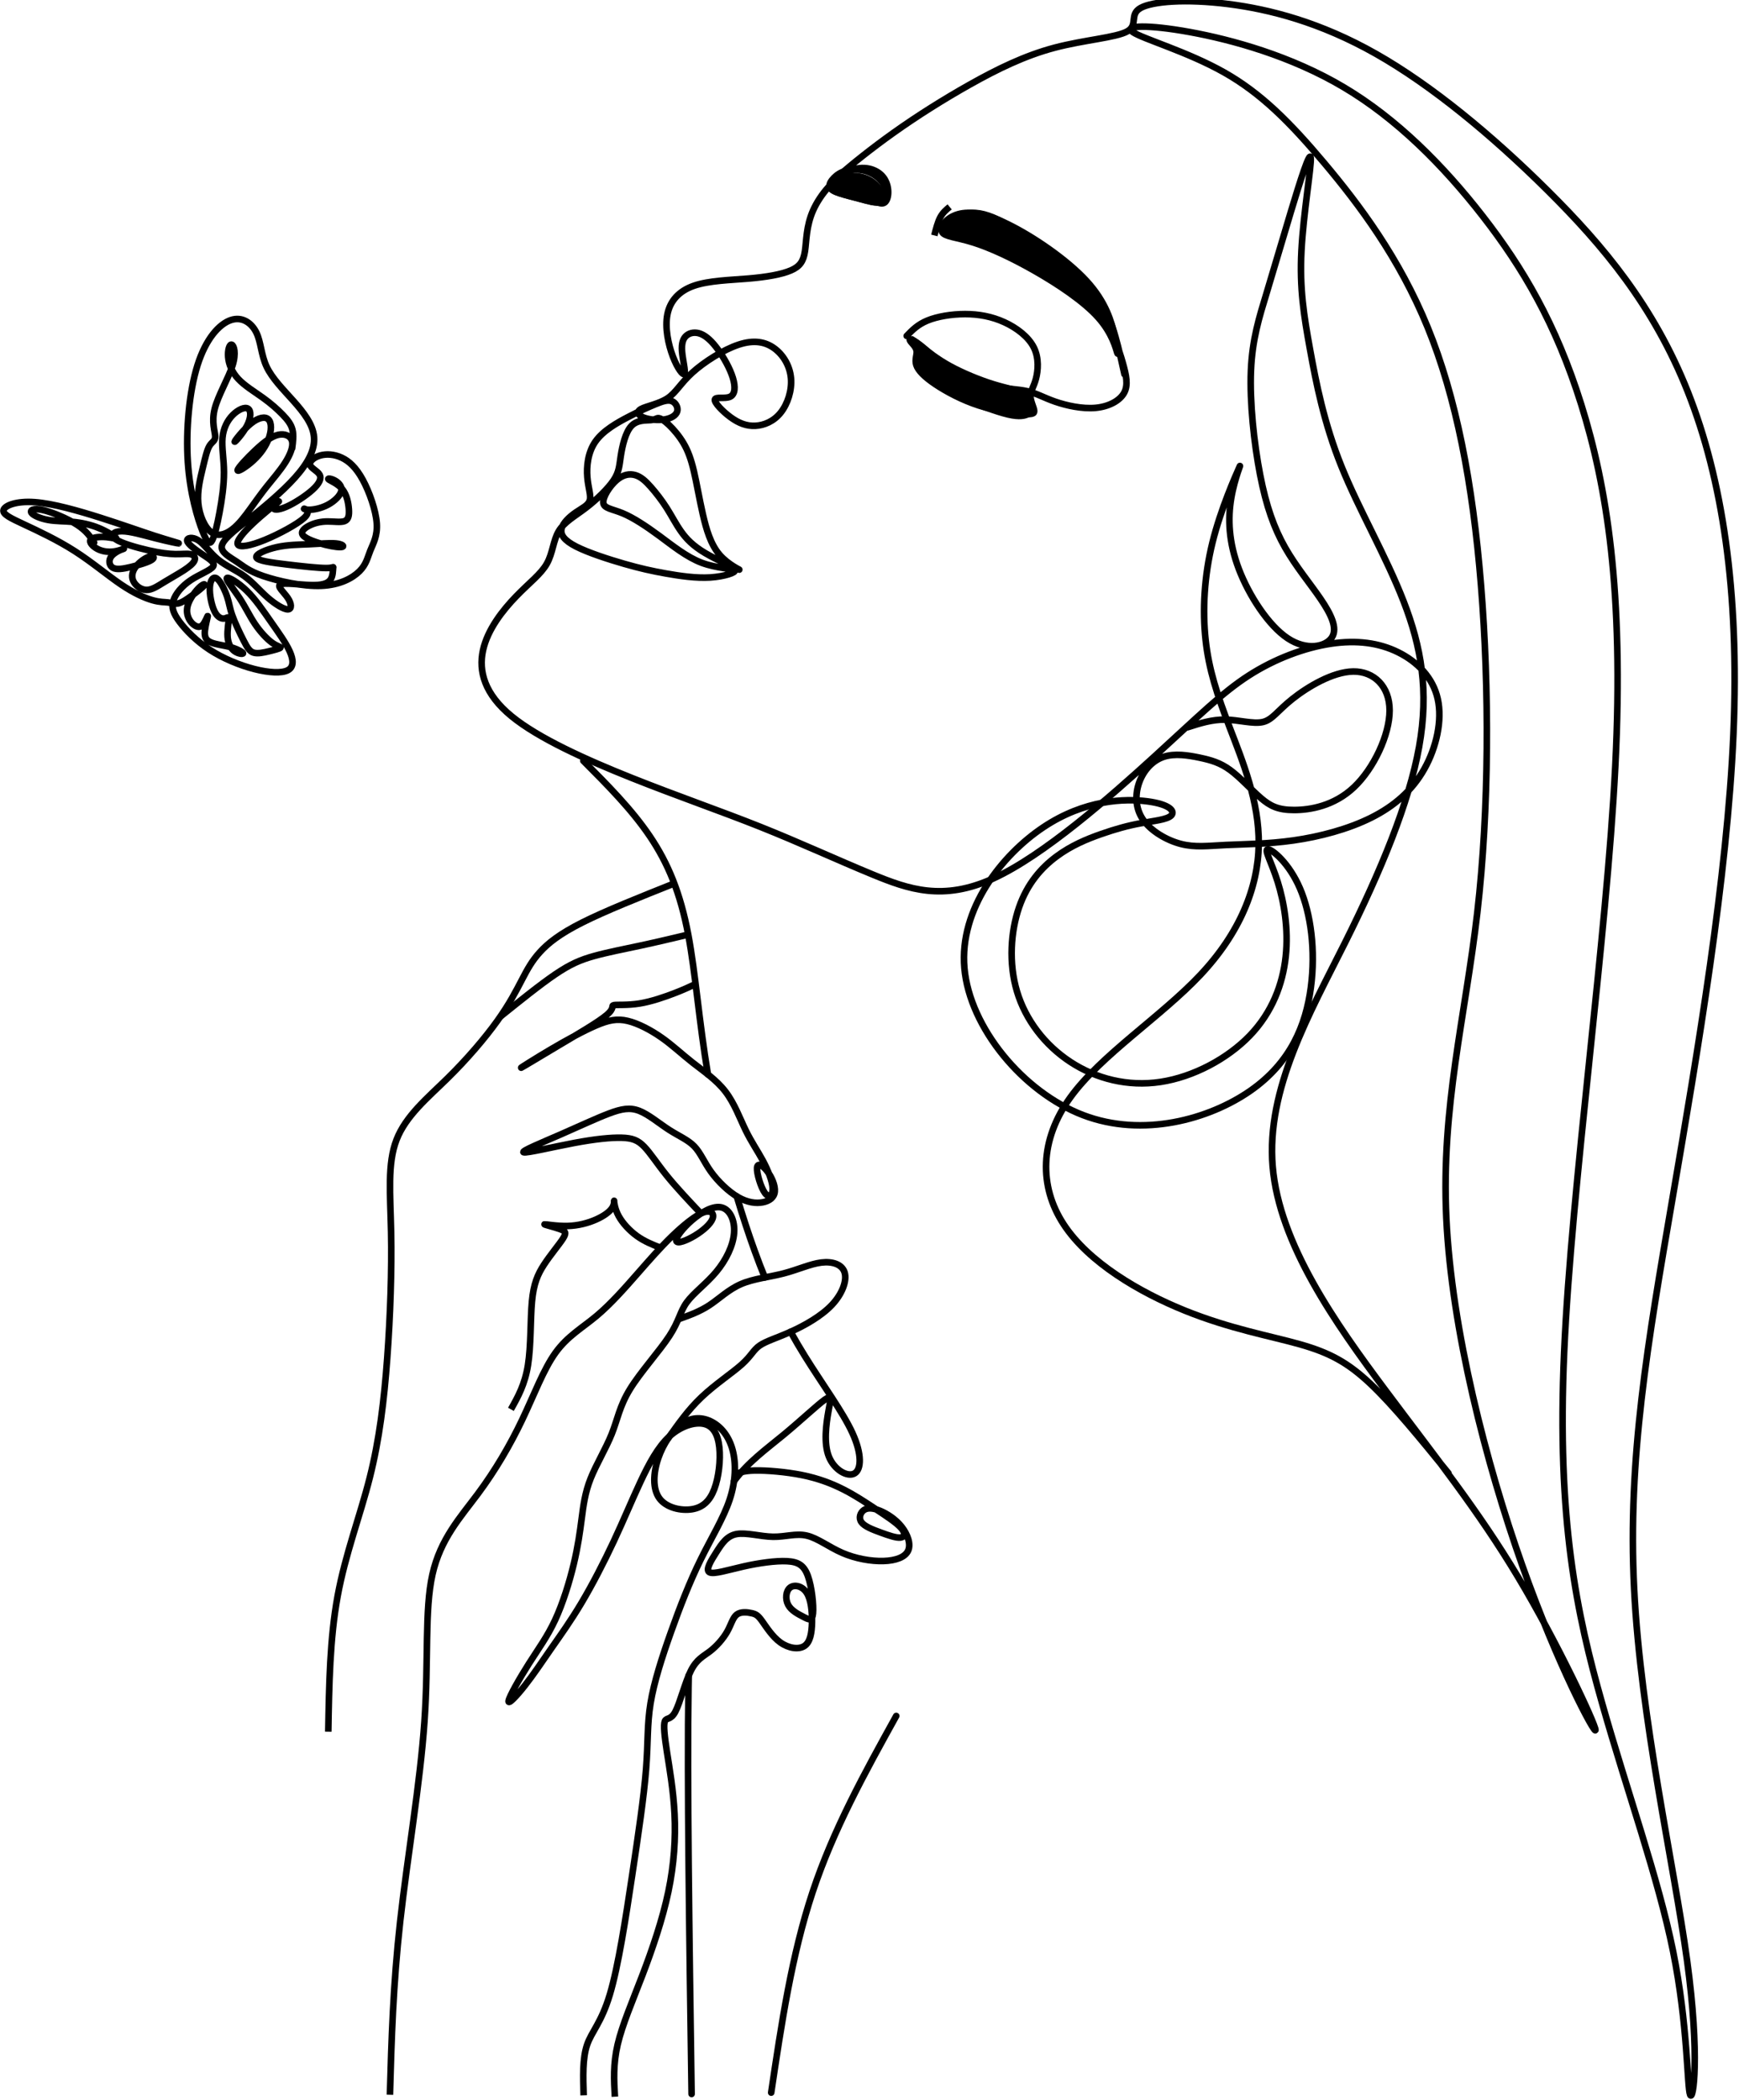 <?xml version="1.0" encoding="UTF-8"?><svg xmlns="http://www.w3.org/2000/svg" xmlns:xlink="http://www.w3.org/1999/xlink" height="1808.8" preserveAspectRatio="xMidYMid meet" version="1.0" viewBox="0.4 -1.2 1498.4 1808.8" width="1498.4" zoomAndPan="magnify"><g><path d="M 11247.308 4858.091 C 11034.193 5119.909 10821.008 5381.762 10642.983 5550.159 C 10464.993 5718.556 10322.094 5793.533 10094.484 5858.211 C 9866.875 5922.855 9554.45 5977.2 9201.327 6119.818 C 8848.169 6262.435 8454.278 6493.324 8260.736 6788.751 C 8067.159 7084.178 8073.965 7444.107 8311.661 7773.495 C 8549.357 8102.884 9017.977 8401.696 9323.067 8726.5 C 9628.156 9051.304 9769.716 9402.099 9774.547 9736.283 C 9779.344 10070.503 9647.377 10388.113 9549.407 10643.9 C 9451.436 10899.793 9387.498 11093.9 9362.318 11323.413 C 9337.138 11552.892 9350.716 11817.708 9415.253 12079.208 C 9479.755 12340.709 9595.218 12598.683 9622.373 12659.905 C 9649.528 12720.986 9588.411 12585.211 9561.256 12425.595 C 9534.101 12266.014 9540.907 12082.594 9619.975 11875.016 C 9699.113 11667.402 9850.511 11435.49 9999.759 11336.709 C 10149.006 11237.787 10295.997 11271.995 10342.584 11343.797 C 10389.1 11415.6 10335.107 11524.996 10253.783 11644.197 C 10172.494 11763.397 10063.803 11892.402 9978.916 12041.79 C 9894.03 12191.214 9832.913 12360.987 9785.374 12605.489 C 9737.835 12849.991 9703.873 13169.187 9714.065 13413.69 C 9724.257 13658.192 9778.568 13827.999 9836.299 14018.085 C 9894.03 14208.313 9955.147 14418.783 10024.516 14648.191 C 10093.814 14877.599 10171.295 15125.804 10178.101 15064.687 C 10184.907 15003.606 10121.005 14633.097 10106.017 14342.607 C 10090.993 14052.118 10124.884 13841.506 10172.494 13580.112 C 10219.998 13318.611 10281.114 13006.186 10416.996 12669.991 C 10552.807 12333.902 10763.312 11973.903 10899.511 11622.79 C 11035.71 11271.607 11097.603 10929.205 11019.487 10494.511 C 10941.408 10059.888 10723.285 9533.008 10445.914 8977.703 C 10168.509 8422.433 9831.785 7838.738 9882.745 7237.693 C 9933.67 6636.682 10372.313 6018.285 10757.916 5501.985 C 11143.59 4985.649 11476.399 4571.375 11787.59 4052.288 C 12098.816 3533.167 12388.495 2909.233 12388.495 2865.079 C 12388.495 2820.926 12098.816 3356.588 11819.612 4144.157 C 11540.408 4931.692 11271.607 5971.134 11230.804 6837.031 C 11190.106 7702.927 11377.406 8395.278 11471.109 9206.652 C 11564.706 10017.992 11564.706 10948.39 11500.204 11746.399 C 11435.702 12544.407 11306.591 13209.885 11085.894 13749.884 C 10865.197 14289.813 10552.807 14704.017 10284.5 15023.214 C 10016.299 15342.41 9792.181 15566.493 9506.628 15728.013 C 9221.111 15889.498 8874.196 15988.315 8797.491 16041.109 C 8720.787 16094.008 8914.329 16100.709 9240.332 16041.285 C 9566.299 15981.896 10024.692 15856.312 10434.206 15613.292 C 10843.684 15370.306 11204.213 15009.989 11513.499 14612.501 C 11822.786 14215.084 12080.795 13780.39 12277.793 13152.189 C 12474.686 12523.988 12610.603 11702.316 12542.609 10347.415 C 12474.686 8992.514 12203.099 7104.562 12145.403 5797.236 C 12087.602 4489.874 12243.796 3763.209 12440.795 3070.506 C 12637.687 2377.768 12875.383 1719.026 12990.916 1148.557 C 13106.307 578.087 13099.501 95.889 13123.306 34.878 C 13147.111 -26.168 13201.386 333.973 13099.501 1077.636 C 12997.687 1821.299 12739.607 2948.449 12688.682 3960.278 C 12637.687 4972.072 12793.917 5868.544 12987.495 6995.906 C 13181.002 8123.232 13411.891 9481.519 13459.501 10595.303 C 13507.004 11709.087 13371.193 12578.404 13106.307 13247.303 C 12841.492 13916.201 12447.601 14384.786 12016.293 14812.708 C 11585.09 15240.596 11116.505 15627.716 10685.197 15872.112 C 10253.994 16116.614 9860.068 16218.499 9534.066 16259.302 C 9208.098 16299.999 8950.054 16279.615 8858.361 16228.691 C 8766.668 16177.801 8841.363 16096.3 8754.784 16046.998 C 8668.204 15997.801 8420.317 15980.803 8189.392 15919.686 C 7958.503 15858.499 7744.542 15753.299 7535.729 15636.109 C 7326.881 15518.989 7123.147 15389.985 6943.923 15262.814 C 6764.664 15135.608 6609.915 15010.306 6524.711 14934.695 C 6439.472 14859.084 6423.814 14833.198 6467.192 14818.316 C 6510.534 14803.292 6612.877 14799.307 6694.625 14771.799 C 6776.373 14744.292 6837.489 14693.402 6871.451 14718.9 C 6905.412 14744.292 6912.184 14846.212 6861.753 14913.006 C 6811.357 14979.801 6703.724 15011.611 6593.446 14961.885 C 6483.167 14912.089 6370.209 14780.898 6315.44 14657.607 C 6260.672 14534.315 6264.057 14418.783 6252.172 14340.703 C 6240.288 14262.588 6213.132 14221.784 6141.824 14191.314 C 6070.515 14160.703 5955.053 14140.389 5814.128 14128.505 C 5673.204 14116.585 5506.817 14113.199 5389.697 14072.396 C 5272.542 14031.698 5204.619 13953.583 5184.235 13850.006 C 5163.886 13746.499 5191.041 13617.388 5226.695 13524.003 C 5262.35 13430.688 5306.503 13372.886 5316.695 13389.885 C 5326.887 13406.883 5303.082 13498.611 5298.004 13563.113 C 5292.926 13627.616 5306.503 13664.998 5333.658 13687.004 C 5360.814 13709.116 5401.582 13715.887 5444.007 13698.889 C 5486.468 13681.891 5530.586 13641.193 5576.432 13578.384 C 5622.279 13515.504 5669.818 13430.688 5691.895 13359.309 C 5713.936 13288 5710.586 13230.304 5671.511 13211.613 C 5632.471 13192.992 5557.777 13213.306 5552.663 13189.607 C 5547.585 13165.802 5612.087 13097.914 5674.896 13052.103 C 5737.741 13006.186 5798.858 12982.416 5866.781 12985.802 C 5934.704 12989.188 6009.398 13019.799 6063.709 13087.687 C 6118.054 13155.61 6152.016 13260.915 6143.517 13355.994 C 6135.017 13451.001 6084.093 13535.888 6014.477 13586.883 C 5944.861 13637.808 5856.554 13654.806 5737.741 13615.696 C 5618.858 13576.691 5469.469 13481.613 5377.777 13398.384 C 5286.119 13315.19 5252.158 13243.917 5185.927 13199.799 C 5119.697 13155.61 5021.233 13138.611 4980.5 13116.605 C 4939.733 13094.493 4956.731 13067.303 4999.156 13050.304 C 5041.617 13033.412 5109.505 13026.605 5162.158 13035.104 C 5214.775 13043.604 5252.158 13067.303 5260.657 13097.914 C 5269.121 13128.384 5248.772 13165.802 5218.196 13177.687 C 5187.655 13189.607 5146.887 13175.994 5092.577 13153.917 C 5038.232 13131.805 4970.308 13101.3 4882.037 13055.383 C 4793.73 13009.607 4685.074 12948.49 4625.65 12863.604 C 4566.226 12778.718 4556.034 12669.991 4562.84 12586.798 C 4569.647 12503.604 4593.416 12445.908 4581.531 12406.904 C 4569.647 12367.793 4522.108 12347.409 4472.876 12313.483 C 4423.608 12279.486 4372.684 12232.018 4362.492 12186.206 C 4352.3 12140.29 4382.876 12096.207 4476.261 12048.597 C 4569.647 12001.093 4725.806 11950.204 4849.803 11914.584 C 4973.765 11879.001 5065.528 11858.793 5173.796 11839.608 C 5282.099 11820.388 5406.872 11802.19 5516.55 11808.997 C 5626.229 11815.909 5720.743 11847.79 5705.86 11863.589 C 5690.978 11879.389 5566.628 11879.106 5450.143 11923.084 C 5333.658 11967.096 5225.003 12055.403 5121.425 12131.79 C 5017.848 12208.213 4919.384 12272.715 4837.883 12306.712 C 4756.382 12340.709 4691.845 12343.988 4686.766 12388.212 C 4681.688 12432.296 4735.998 12517.217 4788.651 12563.099 C 4841.269 12608.91 4892.193 12615.716 4935.359 12602.985 C 4978.49 12590.289 5013.863 12558.197 5054.595 12512.386 C 5095.328 12466.504 5141.492 12407.009 5179.826 12346.704 C 5218.196 12286.293 5248.772 12225.211 5289.505 12167.515 C 5330.238 12109.714 5381.198 12055.403 5478.498 11997.707 C 5575.833 11940.117 5719.544 11879.001 5739.928 11870.607 C 5760.312 11862.108 5657.334 11906.085 5588.882 11985.787 C 5520.394 12065.595 5486.468 12181.093 5459.277 12299.905 C 5432.122 12418.788 5411.738 12540.987 5389.697 12634.407 C 5367.62 12727.793 5343.85 12792.295 5309.889 12849.991 C 5275.927 12907.687 5231.774 12958.717 5196.119 12992.608 C 5160.465 13026.605 5133.31 13043.604 5116.347 13045.296 C 5099.348 13046.989 5092.577 13033.412 5055.195 13029.991 C 5017.848 13026.605 4949.925 13033.412 4904.113 12984.109 C 4858.267 12934.913 4834.498 12829.607 4822.613 12753.185 C 4810.728 12676.798 4810.728 12629.294 4766.574 12563.099 C 4722.421 12496.904 4634.149 12412.017 4549.263 12347.409 C 4464.376 12282.907 4382.876 12238.789 4340.415 12167.515 C 4297.954 12096.207 4294.569 11997.707 4248.722 11916.207 C 4202.876 11834.706 4114.604 11770.204 4011.027 11663.205 C 3907.484 11556.313 3788.636 11406.783 3752.947 11243.817 C 3717.293 11080.886 3764.867 10904.307 3973.715 10732.807 C 4182.527 10561.306 4552.648 10394.884 4905.806 10253.994 C 5258.964 10113.105 5595.124 9997.643 5905.821 9873.717 C 6216.518 9749.755 6501.753 9617.33 6778.488 9503.595 C 7055.259 9389.826 7323.496 9294.748 7714.001 9473.019 C 8104.506 9651.291 8617.244 10102.913 8963.596 10418.689 C 9309.983 10734.499 9489.947 10914.499 9695.374 11046.889 C 9900.801 11179.315 10131.69 11264.201 10333.802 11294.812 C 10535.808 11325.283 10709.002 11301.583 10856.698 11228.617 C 11004.393 11155.616 11126.697 11033.312 11164.009 10866.89 C 11201.392 10700.503 11153.817 10489.997 11060.396 10323.61 C 10967.117 10157.188 10827.814 10034.99 10647.885 9945.025 C 10467.885 9855.025 10247.188 9797.294 10045.111 9768.446 C 9843.07 9739.563 9659.72 9739.563 9518.795 9732.792 C 9377.871 9725.986 9279.407 9712.408 9169.058 9741.291 C 9058.674 9770.139 8936.441 9841.448 8875.324 9931.448 C 8814.207 10021.412 8814.207 10130.103 8848.134 10221.796 C 8882.095 10313.489 8950.018 10388.113 9036.598 10416.996 C 9123.212 10445.914 9228.482 10428.916 9316.754 10410.189 C 9405.061 10391.498 9476.37 10371.185 9554.45 10313.383 C 9632.565 10255.687 9717.451 10160.609 9790.453 10097.799 C 9863.454 10034.99 9924.571 10004.414 10048.497 10004.414 C 10172.494 10004.414 10359.194 10034.99 10513.696 10180.993 C 10668.199 10326.996 10790.502 10588.496 10790.502 10776.995 C 10790.502 10965.389 10668.199 11080.886 10508.583 11079.193 C 10349.002 11077.501 10152.11 10958.618 10034.884 10865.197 C 9917.8 10771.917 9880.452 10703.888 9805.723 10686.996 C 9731.029 10669.997 9618.987 10703.888 9515.41 10705.616 C 9411.832 10707.309 9316.754 10676.804 9221.676 10646.192" fill="none" stroke="#000" stroke-linecap="round" stroke-linejoin="round" stroke-miterlimit="22.926" stroke-width="51.184" transform="matrix(.111 0 0 -.111 0 1807)"/><path d="M 5030.195 11528.516 C 5238.711 11319.297 5447.227 11110 5604.141 10877.5 C 5761.055 10645 5866.367 10389.219 5934.062 10031.914 C 5996.953 9699.922 6027.422 9280.312 6103.828 8827.305 M 6352.227 7776.875 C 6402.305 7609.023 6454.531 7450.469 6505.781 7308.867 C 6535.469 7226.68 6564.922 7150.234 6594.219 7078.438 M 6816.328 6610.234 C 6855.938 6538.32 6896.445 6469.805 6938.281 6402.383 C 7092.5 6154.18 7265.508 5920.977 7349.023 5738.398 C 7432.539 5555.82 7426.562 5423.867 7366.367 5390.039 C 7306.211 5356.172 7191.836 5420.469 7145.938 5535.312 C 7100.039 5650.195 7122.617 5815.664 7141.406 5920.977 C 7160.195 6026.289 7175.234 6071.406 7111.328 6026.289 C 7047.383 5981.133 6904.453 5845.742 6754.023 5721.641 C 6604.883 5598.555 6448.281 5486.641 6328.359 5323.477 M 5938.359 3650.156 C 5937.617 3617.148 5936.992 3582.93 5936.406 3547.578 C 5923.711 2768.828 5943.359 1407.031 5963.086 45.195" fill="none" stroke="#000" stroke-linecap="round" stroke-linejoin="round" stroke-miterlimit="22.926" stroke-width="56.693" transform="matrix(.1 0 0 -.1 0 1807)"/><path d="M 9692.734 14858.281 C 9669.141 14966.484 9645.547 15074.609 9615.859 15178.594 C 9586.172 15282.5 9550.469 15382.188 9478.984 15490.312 C 9407.539 15598.398 9300.352 15715 9148.984 15837.305 C 8997.578 15959.492 8801.992 16087.383 8660.977 16161.719 C 8519.922 16235.898 8433.398 16256.602 8346.875 16245.312 C 8260.391 16234.102 8173.867 16190.781 8165.859 16147.695 C 8157.812 16104.688 8228.203 16061.797 8359.844 16023.516 C 8491.484 15985.195 8684.375 15951.602 8894.648 15838.516 C 9104.844 15725.312 9332.461 15532.695 9467.852 15368.789 C 9603.242 15204.883 9646.445 15069.688 9677.422 14959.805 C 9708.438 14850 9727.227 14765.312 9689.609 14697.617 C 9651.992 14629.883 9557.969 14579.102 9443.242 14568.789 C 9328.555 14558.516 9193.164 14588.516 9095.352 14622.383 C 8997.578 14656.211 8937.383 14693.906 8853.711 14712.695 C 8770.039 14731.484 8662.812 14731.484 8546.211 14756.914 C 8429.648 14782.305 8303.633 14833.008 8203.945 14894.219 C 8104.297 14955.312 8030.938 15026.719 7975.469 15074.688 C 7920 15122.617 7882.383 15147.109 7861.719 15155.508 C 7841.016 15163.984 7837.227 15156.484 7851.367 15138.594 C 7865.469 15120.781 7897.422 15092.5 7902.148 15058.711 C 7906.836 15024.805 7884.258 14985.312 7899.336 14938.281 C 7914.375 14891.289 7967.031 14836.797 8061.992 14772.812 C 8156.953 14708.906 8294.258 14635.586 8437.188 14589.492 C 8580.078 14543.398 8728.633 14524.609 8813.281 14518.008 C 8897.891 14511.406 8918.594 14517.109 8914.805 14546.211 C 8911.055 14575.391 8882.852 14628.008 8882.852 14671.289 C 8882.852 14714.609 8911.055 14748.398 8929.883 14818.906 C 8948.672 14889.414 8958.086 14996.602 8911.992 15088.789 C 8865.938 15180.898 8764.375 15258.008 8657.188 15306.914 C 8550 15355.781 8437.148 15376.484 8319.648 15376.484 C 8202.07 15376.484 8079.844 15355.781 7995.234 15321.016 C 7910.586 15286.211 7863.555 15237.383 7816.562 15188.516" fill="none" stroke="#000" stroke-linecap="round" stroke-linejoin="round" stroke-miterlimit="22.926" stroke-width="56.693" transform="matrix(.1 0 0 -.1 0 1807)"/><path d="M 7726.367 3301.328 C 7455.586 2812.383 7184.766 2323.438 7005.195 1782.695 C 6825.625 1241.953 6737.305 649.453 6648.984 56.914" fill="none" stroke="#000" stroke-linecap="round" stroke-linejoin="round" stroke-miterlimit="22.926" stroke-width="56.693" transform="matrix(.1 0 0 -.1 0 1807)"/><path d="M 9890.352 11179.492 C 9695.508 11204.805 9351.328 11194.688 8994.531 10956.797 C 8637.695 10718.906 8268.242 10253.281 8313.789 9742.109 C 8359.336 9230.898 8819.922 8674.18 9336.211 8476.875 C 9852.578 8279.609 10424.688 8441.797 10775.508 8685.234 C 11126.289 8928.633 11255.781 9253.32 11298.711 9574.609 C 11341.719 9895.859 11298.008 10213.789 11204.609 10430.703 C 11111.211 10647.695 10967.891 10763.789 10930 10766.289 C 10891.992 10768.789 10959.297 10657.812 11013.203 10485.898 C 11067.109 10313.984 11107.617 10081.211 11082.305 9843.32 C 11056.992 9605.43 10965.898 9362.5 10773.516 9162.578 C 10581.211 8962.656 10287.695 8805.742 10004.219 8762.734 C 9720.82 8719.727 9447.5 8790.586 9227.344 8934.805 C 9007.188 9079.062 8840.156 9296.719 8766.758 9542.188 C 8693.398 9787.656 8713.633 10060.898 8784.492 10265.898 C 8855.352 10470.898 8976.836 10607.617 9105.859 10703.711 C 9234.922 10799.883 9371.602 10855.586 9493.633 10898.281 C 9615.703 10941.016 9723.164 10970.703 9834.492 10990.898 C 9945.859 11011.211 10061.094 11021.914 10095.898 11057.695 C 10130.781 11093.398 10085.195 11154.219 9890.352 11179.492 Z M 9890.352 11179.492" fill="none" stroke="#000" stroke-miterlimit="22.926" stroke-width="56.693" transform="matrix(.1 0 0 -.1 0 1807)"/><g id="change1_1"><path d="M 785.137 290.48 C 785.137 290.48 788.621 292.801 790.004 296.969 C 791.383 301.141 790.656 307.148 793.008 312.922 C 795.355 318.68 800.777 324.199 806.996 328.93 C 813.219 333.648 820.234 337.59 831.719 342.559 C 843.203 347.531 859.152 353.531 869.172 355.84 C 879.191 358.16 883.277 356.789 886.008 355.602 C 888.742 354.41 890.109 353.391 889.777 350.109 C 889.445 346.828 887.41 341.281 882.098 337.93 C 876.785 334.578 868.199 333.422 856.512 329.828 C 844.828 326.25 830.047 320.219 818.793 314.031 C 807.539 307.84 799.824 301.48 794.223 297.141 C 788.621 292.801 785.137 290.48 785.137 290.48" fill="inherit" fill-rule="evenodd"/></g><path d="M 7851.367 15165.195 C 7851.367 15165.195 7886.211 15141.992 7900.039 15100.312 C 7913.828 15058.594 7906.562 14998.516 7930.078 14940.781 C 7953.555 14883.203 8007.773 14828.008 8069.961 14780.703 C 8132.188 14733.516 8202.344 14694.102 8317.188 14644.414 C 8432.031 14594.688 8591.523 14534.688 8691.719 14511.602 C 8791.914 14488.398 8832.773 14502.109 8860.078 14513.984 C 8887.422 14525.898 8901.094 14536.094 8897.773 14568.906 C 8894.453 14601.719 8874.102 14657.188 8820.977 14690.703 C 8767.852 14724.219 8681.992 14735.781 8565.117 14771.719 C 8448.281 14807.5 8300.469 14867.812 8187.93 14929.688 C 8075.391 14991.602 7998.242 15055.195 7942.227 15098.594 C 7886.211 15141.992 7851.367 15165.195 7851.367 15165.195 Z M 7851.367 15165.195" fill="none" stroke="#000" stroke-miterlimit="22.926" stroke-width="56.693" transform="matrix(.1 0 0 -.1 0 1807)"/><g id="change1_2"><path d="M 963 302.5 C 961.887 299.148 958.945 286.07 946.582 272.25 C 934.223 258.422 912.438 243.852 892.164 232.262 C 871.895 220.672 853.137 212.078 838.82 207.602 C 824.5 203.121 814.625 202.762 812.227 198.781 C 809.828 194.789 814.914 187.172 824.293 183.84 C 833.676 180.52 847.352 181.5 868.848 191.949 C 890.344 202.41 919.656 222.34 936.598 240.781 C 953.539 259.219 958.109 276.16 960.754 287.82 C 963.398 299.48 964.109 305.852 963 302.5" fill="inherit" fill-rule="evenodd"/></g><path d="M 9630 15045 C 9618.867 15078.516 9589.453 15209.297 9465.82 15347.5 C 9342.227 15485.781 9124.375 15631.484 8921.641 15747.383 C 8718.945 15863.281 8531.367 15949.219 8388.203 15993.984 C 8245 16038.789 8146.25 16042.383 8122.266 16082.188 C 8098.281 16122.109 8149.141 16198.281 8242.93 16231.602 C 8336.758 16264.805 8473.516 16255 8688.477 16150.508 C 8903.438 16045.898 9196.562 15846.602 9365.977 15662.188 C 9535.391 15477.812 9581.094 15308.398 9607.539 15191.797 C 9633.984 15075.195 9641.094 15011.484 9630 15045 Z M 9630 15045" fill="none" stroke="#000" stroke-miterlimit="22.926" stroke-width="56.693" transform="matrix(.1 0 0 -.1 0 1807)"/><path d="M 2520.938 14219.805 C 2528.281 14275.703 2535.625 14331.602 2524.219 14379.102 C 2512.852 14426.602 2482.734 14465.586 2439.297 14510.391 C 2395.859 14555.312 2339.062 14605.898 2268.242 14656.719 C 2197.383 14707.5 2112.461 14758.516 2056.875 14818.008 C 2001.25 14877.617 1974.961 14945.703 1969.961 15006.211 C 1964.961 15066.602 1981.289 15119.414 2000.469 15113.086 C 2019.57 15106.797 2041.523 15041.289 2007.422 14933.594 C 1973.32 14825.898 1883.203 14675.781 1854.023 14560.781 C 1824.844 14445.898 1856.602 14365.898 1858.164 14323.906 C 1859.688 14281.797 1830.977 14277.695 1809.023 14241.719 C 1787.07 14205.586 1771.914 14137.617 1750.781 14049.805 C 1729.648 13961.992 1702.539 13854.297 1712.344 13748.281 C 1722.109 13642.305 1768.75 13538.008 1825.195 13496.992 C 1881.68 13456.094 1947.969 13478.594 2006.094 13523.516 C 2064.258 13568.398 2114.258 13635.781 2160.938 13700.195 C 2207.617 13764.688 2250.898 13826.289 2302.93 13891.602 C 2354.961 13956.914 2415.664 14025.898 2460 14095.312 C 2504.336 14164.688 2532.305 14234.609 2520.742 14280.898 C 2509.219 14327.305 2458.203 14350.195 2400.039 14336.406 C 2341.836 14322.617 2276.523 14272.109 2204.18 14204.219 C 2131.875 14136.289 2052.539 14050.898 2051.211 14031.797 C 2049.883 14012.695 2126.523 14059.805 2187.969 14116.289 C 2249.375 14172.812 2295.625 14238.711 2319.648 14305.508 C 2343.672 14372.305 2345.508 14440 2317.539 14468.711 C 2289.609 14497.305 2231.875 14486.914 2166.211 14434.219 C 2100.586 14381.484 2027.07 14286.484 2025.898 14277.617 C 2024.727 14268.594 2095.898 14345.703 2131.992 14414.805 C 2168.047 14483.789 2168.984 14544.883 2140.742 14562.188 C 2112.5 14579.609 2055.039 14553.281 2008.984 14506.719 C 1962.93 14460.117 1928.32 14393.086 1920.938 14310 C 1913.555 14226.992 1933.438 14127.812 1933.867 14014.492 C 1934.297 13901.289 1915.234 13773.984 1895.273 13666.719 C 1875.312 13559.297 1854.453 13471.797 1833.828 13430.703 C 1813.125 13389.688 1792.695 13395 1749.57 13504.883 C 1706.445 13614.688 1640.625 13829.219 1622.461 14102.617 C 1604.297 14376.016 1633.789 14708.281 1706.055 14936.992 C 1778.32 15165.703 1893.398 15290.703 1991.758 15324.492 C 2090.117 15358.281 2171.836 15300.781 2212.617 15217.695 C 2253.398 15134.609 2253.242 15026.016 2300.938 14924.219 C 2348.672 14822.305 2444.258 14727.305 2532.266 14628.516 C 2620.312 14529.688 2700.781 14426.992 2709.922 14317.5 C 2719.062 14208.008 2656.797 14091.484 2544.062 13966.289 C 2431.367 13841.016 2268.125 13706.914 2140.781 13604.609 C 2013.477 13502.188 1921.992 13431.484 1914.805 13376.719 C 1907.617 13321.914 1984.727 13283.008 2044.102 13243.398 C 2103.516 13203.906 2145.234 13163.789 2272.227 13120.195 C 2399.219 13076.484 2611.445 13029.414 2772.031 13035.898 C 2932.578 13042.305 3041.445 13102.305 3100.859 13161.211 C 3160.234 13220.195 3170.195 13278.086 3194.648 13339.219 C 3219.102 13400.312 3258.086 13464.609 3250.234 13575.117 C 3242.422 13685.703 3187.852 13842.5 3130.156 13948.594 C 3072.422 14054.805 3011.562 14110.312 2947.383 14140.117 C 2883.164 14169.883 2815.586 14173.984 2761.719 14158.203 C 2707.812 14142.383 2667.617 14106.719 2675.586 14077.617 C 2683.516 14048.594 2739.531 14026.211 2757.695 13993.281 C 2775.82 13960.391 2756.016 13916.992 2697.383 13863.594 C 2638.711 13810.312 2541.133 13746.992 2470.195 13716.289 C 2399.219 13685.586 2354.844 13687.5 2361.406 13710.586 C 2367.969 13733.789 2425.469 13778.203 2400.508 13757.891 C 2375.508 13737.617 2268.047 13652.617 2183.672 13573.281 C 2099.297 13494.102 2038.008 13420.586 2053.047 13391.992 C 2068.086 13363.516 2159.453 13379.805 2283.555 13430.391 C 2407.617 13481.016 2564.375 13565.898 2623.047 13619.297 C 2681.719 13672.617 2642.305 13694.414 2628.828 13699.102 C 2615.352 13703.789 2627.812 13691.289 2666.523 13691.016 C 2705.234 13690.781 2770.234 13702.812 2828.281 13733.594 C 2886.367 13764.297 2937.461 13813.906 2945.234 13855.117 C 2952.969 13896.211 2917.344 13928.984 2884.297 13945.703 C 2851.25 13962.383 2820.781 13963.008 2836.875 13951.289 C 2852.969 13939.609 2915.586 13915.586 2953.945 13867.812 C 2992.305 13820.117 3006.406 13748.594 3009.961 13695 C 3013.516 13641.484 3006.484 13605.898 2973.125 13593.203 C 2939.766 13580.508 2880 13590.586 2824.727 13590.195 C 2769.492 13589.688 2718.711 13578.594 2673.555 13556.797 C 2628.438 13535 2588.945 13502.5 2615.273 13470.586 C 2641.641 13438.711 2733.828 13407.383 2807.773 13389.102 C 2881.719 13370.898 2937.383 13365.586 2954.688 13371.914 C 2971.914 13378.203 2950.781 13396.094 2897.422 13401.094 C 2844.062 13406.094 2758.477 13398.281 2668.711 13394.219 C 2578.906 13390.195 2484.922 13390 2390.625 13369.414 C 2296.328 13348.789 2201.719 13307.891 2213.281 13279.609 C 2224.844 13251.406 2342.578 13235.781 2473.203 13220.195 C 2603.867 13204.492 2747.422 13188.711 2815.625 13189.102 C 2883.789 13189.492 2876.523 13206.094 2874.219 13188.203 C 2871.836 13170.312 2874.375 13118.008 2848.945 13085.312 C 2823.516 13052.617 2770.117 13039.492 2677.734 13042.5 C 2585.391 13045.508 2453.984 13064.609 2420.195 13048.516 C 2386.367 13032.5 2450.117 12981.211 2483.555 12931.719 C 2516.953 12882.109 2520.078 12834.297 2484.727 12833.086 C 2449.336 12831.914 2375.391 12877.305 2309.062 12935.586 C 2242.734 12993.906 2183.945 13065.117 2111.094 13118.281 C 2038.203 13171.602 1951.25 13206.914 1882.812 13262.617 C 1814.336 13318.203 1764.414 13394.219 1713.555 13427.305 C 1662.695 13460.391 1610.898 13450.508 1617.188 13422.188 C 1623.477 13393.906 1687.773 13347.109 1747.188 13307.5 C 1806.602 13268.008 1861.055 13235.703 1840.273 13202.617 C 1819.492 13169.492 1723.438 13135.391 1647.539 13084.805 C 1571.602 13034.219 1515.781 12966.992 1497.422 12907.617 C 1479.062 12848.203 1498.125 12796.602 1552.148 12724.805 C 1606.133 12652.891 1695.039 12560.781 1810.781 12485.391 C 1926.562 12410 2069.219 12351.289 2195.352 12319.102 C 2321.445 12286.914 2431.094 12281.094 2484.062 12308.984 C 2537.07 12336.797 2533.398 12398.281 2499.688 12472.812 C 2466.016 12547.305 2402.305 12634.805 2337.07 12728.086 C 2271.797 12821.289 2204.922 12920.508 2128.867 12994.414 C 2052.852 13068.281 1967.656 13117.109 1958.633 13102.109 C 1949.609 13086.992 2016.797 13008.281 2067.734 12931.094 C 2118.672 12853.789 2153.359 12778.086 2199.531 12709.297 C 2245.703 12640.391 2303.359 12578.398 2348.398 12545.898 C 2393.438 12513.281 2425.938 12510.312 2420.273 12502.891 C 2414.609 12495.508 2370.781 12483.789 2323.477 12472.383 C 2276.172 12460.898 2225.391 12449.883 2190.312 12460 C 2155.234 12470 2135.859 12501.289 2104.023 12563.086 C 2072.227 12625 2027.969 12717.383 2004.844 12783.008 C 1981.758 12848.594 1979.766 12887.188 1960.273 12944.492 C 1940.781 13001.797 1903.789 13077.812 1872.461 13098.789 C 1841.172 13119.883 1815.625 13086.016 1812.031 13023.008 C 1808.477 12959.883 1826.875 12867.617 1852.93 12815.391 C 1878.945 12763.086 1912.578 12750.898 1936.523 12754.297 C 1960.469 12757.695 1974.688 12776.797 1974.805 12750.703 C 1974.883 12724.688 1960.898 12653.594 1965.156 12596.602 C 1969.414 12539.492 1991.953 12496.719 2024.141 12473.281 C 2056.289 12449.883 2098.047 12446.016 2098.086 12455 C 2098.086 12464.102 2056.367 12486.094 2015.898 12500.117 C 1975.469 12514.102 1936.328 12520 1893.984 12528.516 C 1851.641 12536.992 1806.094 12548.086 1784.844 12573.906 C 1763.555 12599.609 1766.484 12640.117 1774.688 12684.609 C 1782.891 12729.102 1796.289 12777.695 1793.828 12776.797 C 1791.367 12775.898 1773.008 12725.508 1752.266 12701.406 C 1731.445 12677.383 1708.281 12679.492 1685.352 12693.008 C 1662.461 12706.484 1639.883 12731.211 1626.602 12764.219 C 1613.281 12797.109 1609.297 12838.203 1628.672 12887.383 C 1648.047 12936.484 1690.742 12993.594 1722.852 13023.398 C 1754.922 13053.203 1776.406 13055.781 1762.305 13037.812 C 1748.203 13019.883 1698.555 12981.602 1654.414 12949.492 C 1610.273 12917.383 1571.641 12891.602 1540.195 12884.414 C 1508.711 12877.109 1484.336 12888.516 1453.164 12892.5 C 1421.992 12896.602 1383.984 12893.398 1318.32 12911.992 C 1252.656 12930.586 1159.297 12971.094 1045 13048.594 C 930.664 13126.094 795.391 13240.703 645.859 13336.211 C 496.328 13431.719 332.539 13508.281 214.141 13563.516 C 95.742 13618.789 22.695 13652.812 34.648 13690.195 C 46.562 13727.5 143.516 13768.203 302.891 13756.719 C 462.266 13745.117 684.062 13681.289 871.211 13621.797 C 1058.359 13562.383 1210.859 13507.305 1333.633 13467.5 C 1456.406 13427.695 1549.492 13403.086 1546.875 13401.094 C 1544.258 13398.984 1445.977 13419.609 1341.445 13446.406 C 1236.914 13473.203 1126.172 13506.211 1054.531 13506.094 C 982.852 13506.094 950.352 13472.891 999.727 13437.695 C 1049.141 13402.5 1180.469 13365.312 1281.953 13342.109 C 1383.477 13318.984 1455.117 13310.117 1513.711 13309.102 C 1572.266 13308.086 1617.812 13315.195 1647.422 13307.891 C 1676.992 13300.586 1690.586 13278.906 1680.234 13253.789 C 1669.922 13228.789 1635.625 13200.312 1586.875 13168.594 C 1538.086 13136.992 1474.805 13102.188 1418.633 13067.812 C 1362.422 13033.516 1313.398 12999.609 1265.391 13000.703 C 1217.383 13001.797 1170.43 13037.891 1152.227 13078.086 C 1134.023 13118.281 1144.492 13162.617 1175.625 13202.695 C 1206.719 13242.812 1258.398 13278.711 1292.461 13288.008 C 1326.562 13297.188 1343.086 13279.805 1311.016 13259.102 C 1278.906 13238.281 1198.242 13214.219 1130.352 13197.891 C 1062.461 13181.602 1007.305 13173.203 975.742 13191.992 C 944.141 13210.898 936.094 13256.914 965.43 13292.617 C 994.805 13328.398 1061.523 13353.789 1071.289 13356.289 C 1081.016 13358.789 1033.672 13338.281 984.648 13331.602 C 935.586 13324.883 884.883 13331.914 843.125 13353.906 C 801.406 13376.016 768.672 13413.008 785.508 13433.984 C 802.383 13455.117 868.828 13460.195 922.188 13455.195 C 975.547 13450.195 1015.82 13435.117 1003.516 13448.711 C 991.211 13462.305 926.328 13504.609 855 13533.906 C 783.672 13563.281 705.938 13579.609 631.719 13586.602 C 557.461 13593.594 486.68 13591.094 420.156 13603.008 C 353.594 13614.883 291.289 13641.211 275.508 13664.219 C 259.727 13687.109 290.469 13706.914 371.562 13689.102 C 452.578 13671.289 583.906 13616.016 666.211 13563.008 C 748.516 13510 781.758 13459.297 815.078 13408.594" fill="none" stroke="#000" stroke-linecap="round" stroke-linejoin="round" stroke-miterlimit="22.926" stroke-width="56.693" transform="matrix(.1 0 0 -.1 0 1807)"/><g id="change1_3"><path d="M 717.754 154.797 C 720.266 152.238 723.453 150.02 728.09 148.77 C 732.73 147.516 738.82 147.219 744.363 148.707 C 749.91 150.203 754.906 153.48 758.02 156.945 C 761.133 160.395 762.363 164.043 762.484 167.676 C 762.613 171.312 761.633 174.949 757.82 175.781 C 754.008 176.629 747.367 174.684 740.836 172.93 C 734.305 171.191 727.891 169.633 723.031 168.035 C 718.172 166.434 714.871 164.797 714.137 162.523 C 713.406 160.254 715.242 157.352 717.754 154.797" fill="inherit" fill-rule="evenodd"/></g><path d="M 7048.758 16225.59 C 7073.425 16250.717 7104.728 16272.506 7150.263 16284.782 C 7195.837 16297.096 7255.643 16300.011 7310.078 16285.396 C 7364.551 16270.703 7413.616 16238.518 7444.19 16204.491 C 7474.764 16170.618 7486.848 16134.788 7488.037 16099.111 C 7489.303 16063.397 7479.674 16027.682 7442.234 16019.511 C 7404.793 16011.187 7339.578 16030.291 7275.437 16047.515 C 7211.296 16064.586 7148.307 16079.892 7100.585 16095.582 C 7052.863 16111.31 7020.447 16127.384 7013.235 16149.71 C 7006.062 16171.999 7024.092 16200.501 7048.758 16225.59 Z M 7048.758 16225.59" fill="none" stroke="#000" stroke-miterlimit="22.926" stroke-width="55.676" transform="matrix(.102 0 0 -.102 0 1807)"/><path d="M 5033.125 33.516 C 5027.969 192.227 5022.852 350.938 5062.031 467.031 C 5101.25 583.164 5184.766 656.641 5258.281 900.547 C 5331.797 1144.453 5395.273 1558.75 5450.391 1924.609 C 5505.508 2290.469 5552.305 2607.852 5570.664 2841.758 C 5589.062 3075.625 5579.023 3225.977 5609.102 3409.727 C 5639.141 3593.516 5709.336 3810.664 5786.172 4026.172 C 5863.008 4241.68 5946.562 4455.508 6040.117 4645.938 C 6133.633 4836.406 6237.227 5003.438 6290.703 5163.828 C 6344.141 5324.18 6347.461 5477.852 6315.742 5594.805 C 6283.984 5711.758 6217.148 5791.914 6138.633 5833.711 C 6060.117 5875.469 5969.922 5878.828 5884.727 5822.031 C 5799.531 5765.234 5719.336 5648.281 5675.898 5521.328 C 5632.461 5394.375 5625.781 5257.344 5685.938 5175.508 C 5746.094 5093.633 5873.047 5066.914 5966.602 5081.953 C 6060.156 5096.992 6120.273 5153.789 6158.711 5255.703 C 6197.109 5357.617 6213.828 5504.609 6202.148 5614.883 C 6190.43 5725.117 6150.352 5798.633 6070.156 5816.992 C 5989.961 5835.391 5869.727 5798.633 5771.133 5708.438 C 5672.578 5618.203 5595.703 5474.531 5522.227 5317.5 C 5448.711 5160.469 5378.555 4990.078 5293.359 4808.008 C 5208.164 4625.898 5107.891 4432.109 5014.375 4275.078 C 4920.82 4118.047 4833.945 3997.773 4753.75 3882.5 C 4673.555 3767.227 4600.078 3656.953 4526.562 3563.438 C 4453.047 3469.883 4379.531 3393.008 4386.25 3431.445 C 4392.93 3469.844 4479.766 3623.555 4561.641 3752.188 C 4643.477 3880.82 4720.352 3984.414 4787.188 4128.086 C 4853.984 4271.758 4910.781 4455.508 4947.539 4609.219 C 4984.297 4762.891 5001.016 4886.523 5016.055 5001.797 C 5031.055 5117.031 5044.453 5223.945 5092.891 5345.898 C 5141.328 5467.852 5224.844 5604.844 5274.961 5730.156 C 5325.078 5855.43 5341.797 5969.023 5431.992 6116.055 C 5522.227 6263.047 5685.938 6443.477 5771.133 6573.789 C 5856.328 6704.062 5863.008 6784.258 5921.484 6864.453 C 5979.961 6944.648 6090.195 7024.805 6175.391 7126.719 C 6260.586 7228.633 6320.742 7352.266 6329.102 7460.859 C 6337.461 7569.414 6294.023 7662.969 6222.188 7681.328 C 6150.352 7699.727 6050.117 7642.93 5968.242 7572.773 C 5886.406 7502.617 5822.93 7419.062 5831.289 7392.344 C 5839.648 7365.625 5919.805 7395.664 5991.641 7439.141 C 6063.477 7482.578 6126.953 7539.375 6143.672 7584.453 C 6160.391 7629.57 6130.312 7662.969 6063.477 7637.93 C 5996.641 7612.852 5893.086 7529.336 5794.531 7434.102 C 5695.977 7338.906 5602.422 7231.953 5495.508 7110.039 C 5388.594 6988.086 5268.281 6851.094 5144.688 6747.539 C 5021.055 6643.945 4894.102 6573.789 4790.508 6430.117 C 4686.914 6286.445 4606.758 6069.258 4503.164 5852.109 C 4399.609 5634.922 4272.656 5417.734 4122.305 5215.625 C 3971.953 5013.477 3798.203 4826.367 3729.727 4518.984 C 3661.211 4211.602 3697.969 3783.945 3661.211 3252.695 C 3624.453 2721.445 3514.219 2086.641 3452.383 1533.672 C 3390.586 980.742 3377.227 509.648 3363.867 38.516" fill="none" stroke="#000" stroke-miterlimit="22.926" stroke-width="56.693" transform="matrix(.1 0 0 -.1 0 1807)"/><path d="M 5302.109 21.836 C 5294.18 161.055 5286.25 300.273 5325.703 470.117 C 5365.195 639.961 5452.07 840.43 5538.945 1067.617 C 5625.781 1294.805 5712.695 1548.711 5762.812 1787.617 C 5812.891 2026.484 5826.289 2250.352 5816.25 2455.859 C 5806.211 2661.328 5772.812 2848.438 5751.094 2988.75 C 5729.375 3129.062 5719.336 3222.617 5732.695 3256.055 C 5746.055 3289.453 5782.812 3262.695 5822.93 3337.891 C 5863.008 3413.086 5906.445 3590.156 5956.562 3690.391 C 6006.68 3790.625 6063.477 3814.023 6120.273 3857.461 C 6177.109 3900.898 6233.867 3964.375 6268.984 4026.172 C 6304.062 4087.969 6317.383 4148.125 6352.461 4174.844 C 6387.578 4201.602 6444.375 4194.883 6481.133 4186.523 C 6517.852 4178.203 6534.57 4168.164 6569.648 4119.727 C 6604.727 4071.289 6658.203 3984.414 6728.359 3934.297 C 6798.516 3884.18 6885.391 3870.82 6935.508 3904.219 C 6985.625 3937.617 6998.984 4017.812 7000.664 4109.688 C 7002.344 4201.562 6992.305 4305.156 6953.867 4363.633 C 6915.469 4422.109 6848.633 4435.469 6811.875 4407.07 C 6775.156 4378.672 6768.477 4308.516 6795.195 4258.398 C 6821.914 4208.242 6882.031 4178.164 6927.188 4154.805 C 6972.266 4131.406 7002.344 4114.688 7009.023 4184.883 C 7015.703 4255.039 6998.984 4412.07 6965.586 4505.625 C 6932.188 4599.18 6882.031 4629.219 6785.156 4634.258 C 6688.281 4639.258 6544.609 4619.219 6410.977 4589.141 C 6277.305 4559.062 6153.711 4518.984 6116.953 4539.023 C 6080.195 4559.102 6130.312 4639.258 6177.07 4712.773 C 6223.828 4786.289 6267.305 4853.086 6350.82 4868.125 C 6434.336 4883.164 6557.969 4846.406 6664.883 4844.727 C 6771.797 4843.086 6861.992 4876.484 6955.547 4854.766 C 7049.102 4833.047 7146.016 4756.211 7261.289 4706.094 C 7376.523 4655.977 7510.195 4632.578 7617.109 4635.938 C 7724.023 4639.258 7804.219 4669.336 7829.258 4726.133 C 7854.336 4782.93 7824.258 4866.445 7772.461 4931.602 C 7720.664 4996.758 7647.148 5043.516 7587.031 5068.594 C 7526.875 5093.633 7480.117 5096.992 7448.398 5075.273 C 7416.641 5053.555 7399.922 5006.797 7426.641 4970.039 C 7453.398 4933.281 7523.555 4906.562 7592.031 4881.484 C 7660.508 4856.445 7727.344 4833.047 7764.102 4838.086 C 7800.859 4843.086 7807.539 4876.484 7767.422 4921.602 C 7727.344 4966.719 7640.469 5023.516 7551.953 5081.953 C 7463.398 5140.43 7373.203 5200.586 7271.289 5252.383 C 7169.375 5304.141 7055.781 5347.578 6915.469 5375.977 C 6775.156 5404.375 6608.086 5417.734 6506.719 5415.547 C 6405.391 5413.32 6369.727 5395.547 6334.102 5377.734" fill="none" stroke="#000" stroke-miterlimit="22.926" stroke-width="56.693" transform="matrix(.1 0 0 -.1 0 1807)"/><path d="M 5757.734 5687.773 C 5845.156 5812.695 5932.617 5937.656 6049.805 6048.555 C 6167.031 6159.453 6314.062 6256.367 6395.938 6329.883 C 6477.773 6403.398 6494.492 6453.477 6549.609 6491.914 C 6604.727 6530.312 6698.281 6557.07 6816.875 6610.547 C 6935.508 6663.984 7079.18 6744.141 7171.055 6841.055 C 7262.93 6937.969 7303.047 7051.562 7281.328 7121.719 C 7259.609 7191.875 7176.055 7218.594 7080.859 7206.914 C 6985.625 7195.195 6878.711 7145.117 6756.758 7113.359 C 6634.805 7081.602 6497.812 7068.242 6389.258 7021.484 C 6280.625 6974.727 6200.469 6894.531 6115 6838.438 C 6029.492 6782.344 5938.75 6750.352 5847.969 6718.359" fill="none" stroke="#000" stroke-miterlimit="22.926" stroke-width="56.693" transform="matrix(.1 0 0 -.1 0 1807)"/><path d="M 2832.617 3165.82 C 2839.297 3566.758 2845.977 3967.695 2912.812 4331.875 C 2979.609 4696.055 3106.602 5023.477 3190.117 5354.258 C 3273.633 5685.039 3313.711 6019.141 3340.469 6383.32 C 3367.188 6747.5 3380.547 7141.758 3373.867 7469.18 C 3367.188 7796.602 3340.469 8057.227 3420.664 8264.375 C 3500.859 8471.523 3687.93 8625.195 3858.32 8792.266 C 4028.711 8959.336 4182.422 9139.727 4288.516 9287.578 C 4394.609 9435.43 4453.047 9550.703 4501.484 9643.438 C 4549.922 9736.133 4588.359 9806.289 4656.875 9881.484 C 4725.352 9956.641 4823.906 10036.797 5021.758 10136.211 C 5219.57 10235.508 5516.68 10353.984 5813.789 10472.383" fill="none" stroke="#000" stroke-miterlimit="22.926" stroke-width="56.693" transform="matrix(.1 0 0 -.1 0 1807)"/><path d="M 4314.414 9324.453 C 4487.031 9463.359 4659.648 9602.266 4789.414 9690.078 C 4919.141 9777.891 5006.016 9814.648 5122.188 9846.992 C 5238.359 9879.336 5383.789 9907.266 5523.984 9937.344 C 5664.18 9967.461 5799.102 9999.688 5934.062 10031.914" fill="none" stroke="#000" stroke-miterlimit="22.926" stroke-width="56.693" transform="matrix(.1 0 0 -.1 0 1807)"/><path d="M 5997.578 9606.133 C 5948.906 9582.93 5900.234 9559.766 5817.266 9527.656 C 5734.258 9495.547 5616.992 9454.492 5513.398 9437.891 C 5409.844 9421.289 5319.961 9429.062 5293.555 9424.219 C 5267.188 9419.336 5304.336 9401.758 5233.008 9340.508 C 5161.719 9279.297 4981.953 9174.453 4817.734 9076.914 C 4653.516 8979.375 4504.844 8889.141 4494.805 8885 C 4484.805 8880.82 4613.398 8962.656 4749.57 9042.852 C 4885.703 9123.047 5029.414 9201.562 5138.008 9248.359 C 5246.562 9295.117 5320.078 9310.156 5411.953 9288.438 C 5503.828 9266.719 5614.102 9208.242 5707.656 9142.266 C 5801.211 9076.25 5878.047 9002.773 5971.602 8929.258 C 6065.156 8855.742 6175.391 8782.227 6253.906 8680.312 C 6332.422 8578.438 6379.219 8448.125 6429.336 8345.391 C 6479.453 8242.656 6532.891 8167.461 6578.008 8083.125 C 6623.125 7998.75 6659.844 7905.195 6661.602 7844.961 C 6663.398 7784.688 6630.156 7757.734 6595.078 7805.352 C 6559.961 7852.969 6523.047 7975.117 6527.148 8022.852 C 6531.211 8070.586 6576.328 8043.867 6614.766 7993.75 C 6653.164 7943.633 6684.922 7870.117 6679.883 7818.359 C 6674.883 7766.562 6633.125 7736.484 6575.508 7725.625 C 6517.852 7714.766 6444.336 7723.086 6362.5 7770.703 C 6280.625 7818.32 6190.43 7905.195 6130.273 7988.711 C 6070.156 8072.266 6040.078 8152.461 5985.781 8208.438 C 5931.484 8264.375 5852.969 8296.133 5768.633 8350.391 C 5684.258 8404.688 5594.062 8481.562 5513.008 8513.281 C 5431.992 8545.039 5360.156 8531.641 5251.602 8490.742 C 5143.008 8449.805 4997.656 8381.328 4834.805 8310.312 C 4671.914 8239.336 4491.484 8165.82 4515.703 8156.641 C 4539.922 8147.461 4768.789 8202.578 4950.898 8236.797 C 5132.969 8271.055 5268.281 8284.414 5360.156 8281.914 C 5452.031 8279.414 5500.469 8261.016 5553.945 8205.898 C 5607.383 8150.781 5665.898 8058.906 5748.281 7956.641 C 5830.703 7854.414 5937.031 7741.797 6043.359 7629.18" fill="none" stroke="#000" stroke-miterlimit="22.926" stroke-width="56.693" transform="matrix(.1 0 0 -.1 0 1807)"/><path d="M 5695.898 7333.711 C 5626.836 7361.055 5557.812 7388.398 5493.242 7434.648 C 5428.672 7480.898 5368.516 7546.055 5335.117 7606.992 C 5301.68 7667.969 5295.039 7724.766 5295.039 7736.484 C 5295.039 7748.164 5301.68 7714.766 5279.961 7679.688 C 5258.242 7644.609 5208.164 7607.852 5140.508 7577.773 C 5072.812 7547.695 4987.617 7524.297 4894.922 7521.797 C 4802.188 7519.297 4701.953 7537.695 4696.094 7536.016 C 4690.273 7534.336 4778.789 7512.617 4828.086 7495.078 C 4877.383 7477.539 4887.383 7464.18 4854.805 7413.203 C 4822.266 7362.266 4747.07 7273.711 4691.953 7189.375 C 4636.836 7105 4601.719 7024.805 4587.539 6871.133 C 4573.32 6717.422 4580 6490.234 4553.281 6323.164 C 4526.562 6156.133 4466.406 6049.219 4406.289 5942.305" fill="none" stroke="#000" stroke-miterlimit="22.926" stroke-width="56.693" transform="matrix(.1 0 0 -.1 0 1807)"/><path d="M 8186.525 16299.987 C 8157.214 16275.593 8127.941 16251.199 8105.967 16210.217 C 8084.032 16169.197 8069.357 16111.588 8054.721 16054.019" fill="none" stroke="#000" stroke-miterlimit="22.926" stroke-width="56.646" transform="matrix(.1 0 0 -.1 0 1807)"/></g></svg>